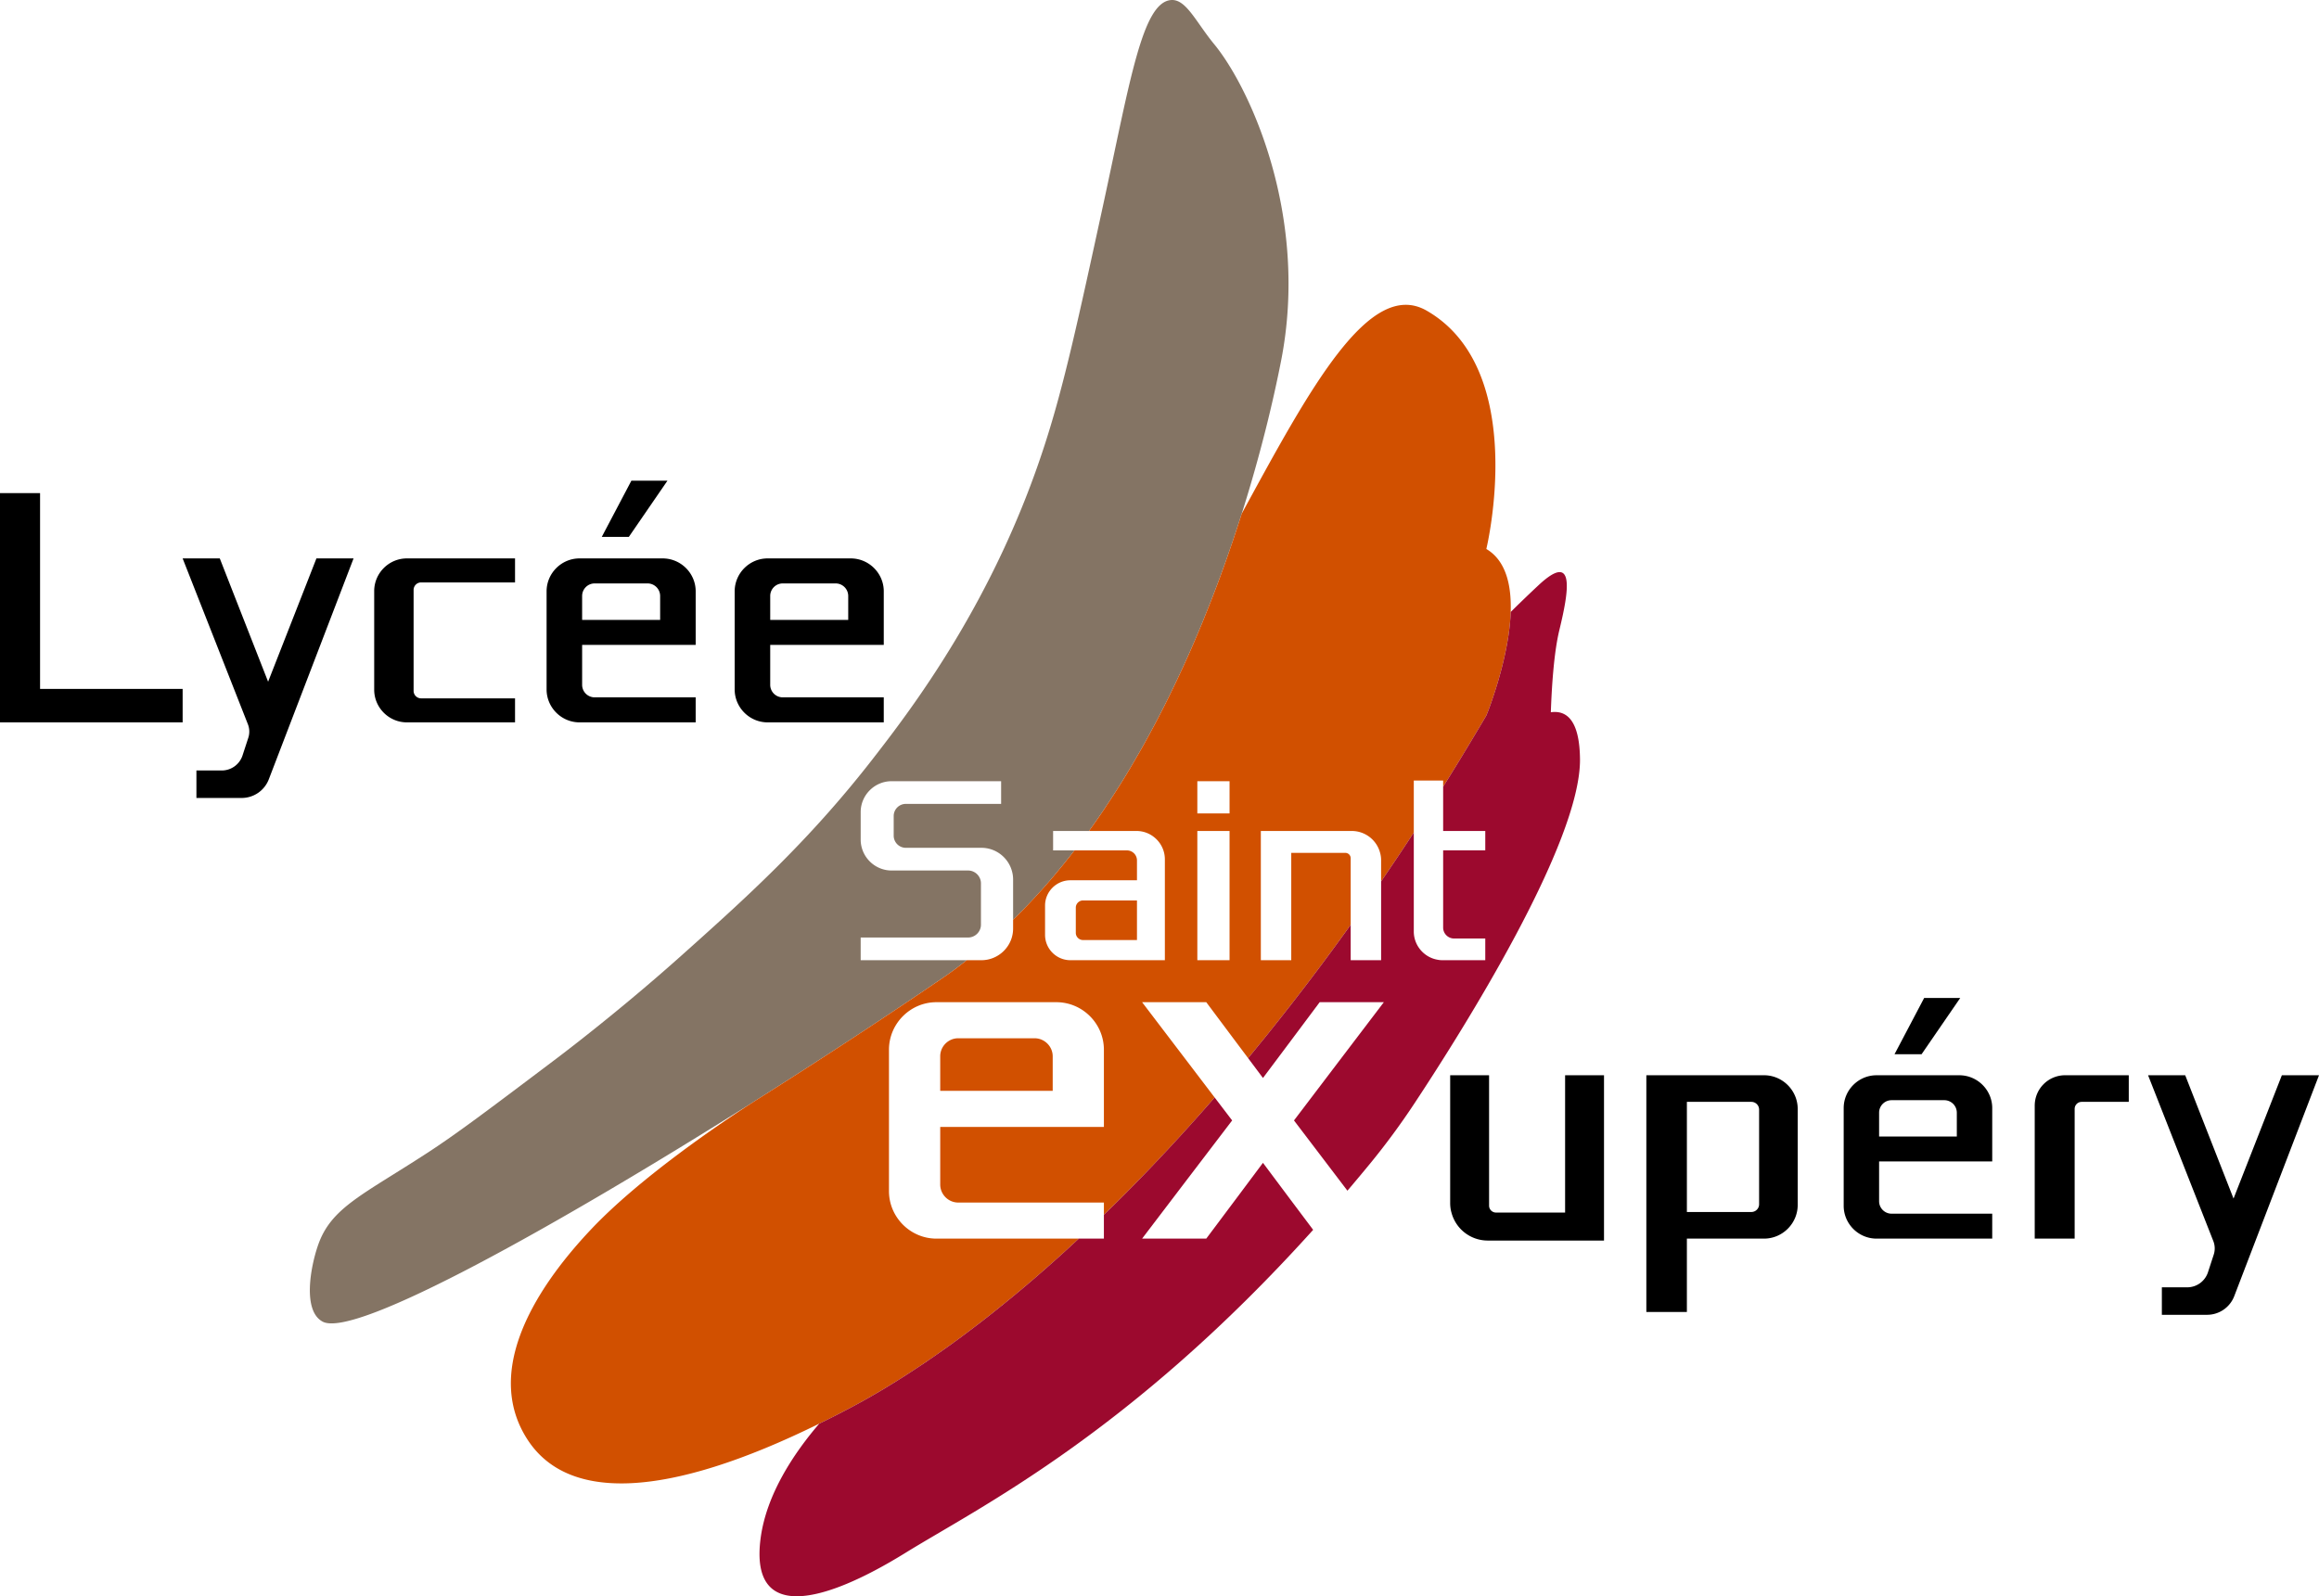 <svg xmlns="http://www.w3.org/2000/svg" width="600" height="413.107" viewBox="0 0 600 413.107"><path d="M331.455 93.404c-2.015 10.281-5.287 24.092-10.178 39.523a456.789 456.789 0 0 1-1.705 5.235c-.224.689-.448 1.378-.689 2.084-.24.688-.482 1.394-.723 2.083a195.018 195.018 0 0 1-1.963 5.546l-.465 1.291c-.43 1.171-.861 2.325-1.31 3.496-.412 1.068-.826 2.17-1.256 3.255-.43 1.085-.861 2.187-1.309 3.272-.5 1.274-1.016 2.548-1.567 3.823-.086.24-.19.465-.293.706a234.65 234.65 0 0 1-1.86 4.34c-.069.155-.137.327-.206.482a335.164 335.164 0 0 1-3.703 8.06c-.413.878-.844 1.756-1.274 2.634a188.053 188.053 0 0 1-2.635 5.27c-.448.878-.896 1.74-1.36 2.617a320.992 320.992 0 0 1-2.894 5.339c-.465.827-.93 1.653-1.395 2.463-.5.86-.998 1.722-1.498 2.583a184.78 184.78 0 0 1-2.635 4.391 236.155 236.155 0 0 1-3.978 6.2 123.38 123.38 0 0 1-2.462 3.65c-.207.293-.397.569-.603.862-.568.826-1.154 1.636-1.74 2.445h-9.282v5.029H278c-.62.792-1.222 1.584-1.86 2.359-1.084 1.378-2.204 2.72-3.323 4.064-.052.069-.104.12-.138.172a199.42 199.42 0 0 1-3.03 3.479 201.234 201.234 0 0 1-4.1 4.426 199.227 199.227 0 0 1-3.427 3.444v-10.436c0-.792-.12-1.567-.344-2.308-.999-3.392-4.15-5.872-7.853-5.872h-19.563c-1.722 0-3.134-1.412-3.134-3.151v-5.08a3.146 3.146 0 0 1 3.134-3.135h24.66v-5.872h-28.345c-4.392 0-7.99 3.599-7.99 7.99v7.13c0 .74.102 1.446.292 2.118.93 3.375 4.047 5.872 7.698 5.872h19.787c1.842 0 3.34 1.499 3.34 3.324v10.694c0 1.826-1.498 3.324-3.34 3.324h-27.778v5.872h27.468a.519.519 0 0 1-.12.086 228.28 228.28 0 0 1-3.238 2.463c-1.102.81-2.205 1.585-3.324 2.342-13.725 9.369-29.517 19.736-45.722 30 0 0-.172.103-.5.31-.172.12-.327.223-.482.31-.086.051-.19.103-.275.172-.31.206-.672.43-1.085.688-.12.087-.276.173-.413.276-.241.155-.483.31-.758.482-49.752 31.308-102.345 60.877-110.749 56.416-5.218-2.755-3.22-14-1.171-19.873 3.375-9.626 11.417-12.864 28.053-23.679 7.629-4.942 16.05-11.297 32.875-23.989 0 0 15.671-11.693 32.445-26.658 16.721-14.93 33.305-29.758 50.216-51.56 10.247-13.191 31.429-40.969 44.448-81.335 4.943-15.275 8.542-31.877 15.069-61.91C292.397 20.903 295.53.668 302.953.014c3.91-.344 6.459 5.666 11.177 11.4 9.334 11.332 24.66 44.655 17.325 81.99z" fill="#847464"/><path d="M280.205 233.033c-1.016 0-1.86.844-1.86 1.86v6.527c0 1.016.844 1.86 1.86 1.86h13.966v-10.247h-13.966zm0 0c-1.016 0-1.86.844-1.86 1.86v6.527c0 1.016.844 1.86 1.86 1.86h13.966v-10.247h-13.966zm0 0c-1.016 0-1.86.844-1.86 1.86v6.527c0 1.016.844 1.86 1.86 1.86h13.966v-10.247h-13.966zm-12.52 35.665h-19.753c-2.583 0-4.667 2.118-4.667 4.667v8.937h29.104v-8.937c0-2.549-2.118-4.667-4.684-4.667zm12.52-35.665c-1.016 0-1.86.844-1.86 1.86v6.527c0 1.016.844 1.86 1.86 1.86h13.966v-10.247h-13.966zm104.36-90.962s11.228-46.342-15.43-61.669c-14.845-8.524-30.293 20.287-47.858 52.525a456.789 456.789 0 0 1-1.705 5.235c-.224.689-.448 1.378-.689 2.084-.24.688-.482 1.394-.723 2.083a195.018 195.018 0 0 1-1.963 5.546l-.465 1.291a176.943 176.943 0 0 1-1.31 3.496c-.412 1.068-.826 2.17-1.256 3.255-.43 1.085-.861 2.187-1.309 3.272-.5 1.274-1.016 2.548-1.567 3.823-.086.24-.19.465-.293.706a234.65 234.65 0 0 1-1.86 4.34c-.069.155-.137.327-.206.482a335.164 335.164 0 0 1-3.703 8.06c-.413.878-.844 1.756-1.274 2.634a188.053 188.053 0 0 1-2.635 5.27c-.448.878-.896 1.74-1.36 2.617a320.992 320.992 0 0 1-2.894 5.339c-.465.827-.93 1.653-1.395 2.463-.5.86-.998 1.722-1.498 2.583a184.78 184.78 0 0 1-2.635 4.391 236.155 236.155 0 0 1-3.978 6.2 123.38 123.38 0 0 1-2.462 3.65c-.207.293-.397.569-.603.862-.568.826-1.154 1.636-1.74 2.445h12.296c4.03 0 7.337 3.306 7.337 7.336v26.107h-24.454c-3.6 0-6.544-2.944-6.544-6.56v-7.578c0-3.6 2.944-6.544 6.544-6.544h17.238v-5.15a2.59 2.59 0 0 0-2.583-2.582H278c-.62.792-1.222 1.584-1.86 2.359-1.084 1.378-2.204 2.72-3.323 4.064-.052.069-.104.12-.138.172a199.42 199.42 0 0 1-3.03 3.479 201.234 201.234 0 0 1-4.1 4.426 199.227 199.227 0 0 1-3.427 3.444v2.29c0 4.495-3.685 8.18-8.197 8.18h-3.771a.519.519 0 0 1-.12.086 228.28 228.28 0 0 1-3.238 2.463c-1.102.81-2.205 1.585-3.324 2.342-13.725 9.369-29.517 19.736-45.722 30 0 0-.172.103-.5.31-.172.12-.327.223-.482.31-.086.051-.19.103-.275.172-.31.206-.672.43-1.085.688-.12.087-.276.173-.413.276-.241.155-.483.31-.758.482-8.146 5.287-28.622 19.133-41.21 32.427-15.999 16.894-27.554 37.766-16.446 54.66 10.418 15.826 35.665 15.275 75.376-4.27a264.466 264.466 0 0 0 8.18-4.168c5.46-2.893 11.211-6.32 17.187-10.298.861-.551 1.722-1.137 2.583-1.722a162.178 162.178 0 0 0 3.048-2.119 238.35 238.35 0 0 0 3.255-2.307 270.293 270.293 0 0 0 6.44-4.805c.724-.551 1.465-1.102 2.188-1.688.981-.757 1.963-1.532 2.945-2.324a323.124 323.124 0 0 0 8.18-6.734c.757-.637 1.515-1.291 2.273-1.946 3.582-3.1 7.216-6.354 10.884-9.781h-36.836c-6.75 0-12.279-5.546-12.279-12.296V271.66c0-6.75 5.528-12.296 12.279-12.296h31.015c6.785 0 12.313 5.545 12.313 12.296v19.993h-42.347v14.897c0 2.548 2.084 4.667 4.667 4.667h37.68v3.168c7.164-6.94 14.466-14.5 21.854-22.68 1.05-1.17 2.118-2.342 3.168-3.547a282.754 282.754 0 0 0 3.634-4.133l-7.13-9.369-11.641-15.292h16.601l7.336 9.816 3.496 4.667c.999-1.223 2.015-2.463 3.014-3.703a205.915 205.915 0 0 0 2.927-3.616 621.672 621.672 0 0 0 20.597-27.192v-17.221a1.39 1.39 0 0 0-1.395-1.395h-13.984v27.777h-7.87v-33.443h23.524a7.58 7.58 0 0 1 7.337 5.666 7.02 7.02 0 0 1 .258 1.911v5.477a700.467 700.467 0 0 0 8.456-12.64V202h7.594v1.602c1.05-1.67 2.084-3.358 3.134-5.046.827-1.343 1.654-2.686 2.463-4.047.947-1.532 1.86-3.082 2.79-4.632.93-1.55 1.86-3.117 2.79-4.702l.568-1.429c1.464-3.926 5.39-15.258 5.734-25.367.224-6.94-1.222-13.294-6.303-16.308zm-66.44 106.426h-8.335v-33.443h8.336v33.443zm0-37.99h-8.335v-8.334h8.336v8.335zm-39.78 24.386v6.527c0 1.016.844 1.86 1.86 1.86h13.966v-10.247h-13.966c-1.016 0-1.86.844-1.86 1.86zm-10.66 33.805h-19.753c-2.583 0-4.667 2.118-4.667 4.667v8.937h29.104v-8.937c0-2.549-2.118-4.667-4.684-4.667zm12.52-35.665c-1.016 0-1.86.844-1.86 1.86v6.527c0 1.016.844 1.86 1.86 1.86h13.966v-10.247h-13.966zm0 0c-1.016 0-1.86.844-1.86 1.86v6.527c0 1.016.844 1.86 1.86 1.86h13.966v-10.247h-13.966zm0 0c-1.016 0-1.86.844-1.86 1.86v6.527c0 1.016.844 1.86 1.86 1.86h13.966v-10.247h-13.966z" fill="#d15000"/><path d="M326.77 300.936l-7.336 9.816-7.336 9.799h-16.601l11.641-15.293 11.66-15.292-4.53-5.941a282.754 282.754 0 0 1-3.634 4.133c-1.05 1.205-2.118 2.376-3.168 3.547-7.388 8.18-14.69 15.74-21.854 22.68v6.166h-6.492a384.124 384.124 0 0 1-10.884 9.781c-.758.655-1.516 1.309-2.273 1.946a323.124 323.124 0 0 1-8.18 6.734c-.982.792-1.964 1.567-2.945 2.324-.723.586-1.464 1.137-2.187 1.688a270.293 270.293 0 0 1-6.44 4.805 238.35 238.35 0 0 1-3.256 2.307c-1.033.74-2.049 1.43-3.048 2.119-.86.585-1.722 1.17-2.583 1.722-5.976 3.978-11.728 7.405-17.187 10.298a264.466 264.466 0 0 1-8.18 4.167c-6.492 7.578-13.639 18.22-15.154 29.604-2.893 21.784 15.998 17.117 37.559 3.77 18.874-11.675 57.932-30.842 105.393-83.539l-5.648-7.525-7.337-9.816zm74.482-116.604c.206-6.028.74-15.224 2.204-21.268 2.342-9.661 4.34-20.666-5.339-11.66a339.296 339.296 0 0 0-7.25 6.975c-.344 10.11-4.27 21.44-5.734 25.367-.362.913-.569 1.43-.569 1.43-.93 1.584-1.86 3.15-2.79 4.7-.93 1.55-1.842 3.1-2.79 4.633-.808 1.36-1.635 2.704-2.462 4.047-1.05 1.688-2.084 3.376-3.134 5.046v11.452h10.901v5.011h-10.901v19.994a2.837 2.837 0 0 0 2.824 2.824h8.077v5.614h-11.073c-.43 0-.844-.034-1.257-.12-3.479-.586-6.165-3.651-6.165-7.302v-25.608a700.468 700.468 0 0 1-8.456 12.64v20.39h-7.87v-9.161a621.672 621.672 0 0 1-20.597 27.192 205.915 205.915 0 0 1-2.927 3.616c-.999 1.24-2.015 2.48-3.014 3.703l3.84 5.132 7.337-9.799 7.336-9.816h16.601l-11.624 15.292-11.624 15.31 13.828 18.185a562.345 562.345 0 0 0 5.941-7.112 187.915 187.915 0 0 0 11.383-15.465c12.727-19.253 43.105-67.558 42.847-89.188-.121-9.919-3.41-12.64-7.543-12.054z" fill="#9c092e"/><path d="M10.367 127.622H0v59.327h47.255v-8.662H10.367v-50.665zM78.15 154.02l-8.782 22.405-8.783-22.405-3.72-9.506h-9.61l16.885 42.923c.44 1.12.477 2.357.104 3.5l-1.49 4.563a5.653 5.653 0 0 1-5.374 3.898h-6.56v7.112h11.706a7.522 7.522 0 0 0 7.023-4.828l21.93-57.168H81.87l-3.72 9.506zm512.242 124.25l-3.72 9.506-8.783 22.405-8.783-22.405-3.72-9.506h-9.609l16.885 42.923c.44 1.12.477 2.357.103 3.5l-1.49 4.563a5.653 5.653 0 0 1-5.374 3.898h-6.559v7.112h11.705a7.522 7.522 0 0 0 7.024-4.828L600 278.27h-9.61zM96.817 152.97v25.521c0 4.65 3.806 8.456 8.456 8.456h27.984v-6.217h-24.299a1.94 1.94 0 0 1-1.946-1.929V152.66a1.94 1.94 0 0 1 1.946-1.929h24.299v-6.217h-27.984c-4.65 0-8.456 3.806-8.456 8.456zm74.636-8.456h-21.509c-4.684 0-8.524 3.84-8.524 8.525v25.384c0 4.684 3.84 8.524 8.524 8.524h30.051v-6.475h-26.142a3.245 3.245 0 0 1-3.237-3.238v-10.332h29.379v-13.863c0-4.685-3.84-8.525-8.542-8.525zm-.654 15.912h-20.183v-6.2a3.245 3.245 0 0 1 3.237-3.237h13.708a3.256 3.256 0 0 1 3.238 3.238v6.2zm49.318-15.912h-21.51c-4.684 0-8.524 3.84-8.524 8.525v25.384c0 4.684 3.84 8.524 8.525 8.524h30.05v-6.475h-26.141a3.245 3.245 0 0 1-3.238-3.238v-10.332h29.38v-13.863c0-4.685-3.84-8.525-8.542-8.525zm-.655 15.912H199.28v-6.2a3.245 3.245 0 0 1 3.238-3.237h13.708a3.256 3.256 0 0 1 3.237 3.238v6.2zm-46.766-36.03h-9.333l-7.666 14.555h7l9.999-14.555zm334.248 153.879h-21.428c-4.667 0-8.493 3.826-8.493 8.492v25.289c0 4.666 3.826 8.492 8.493 8.492h29.938v-6.45H489.41a3.233 3.233 0 0 1-3.225-3.226v-10.294h29.269v-13.81c0-4.667-3.826-8.493-8.51-8.493zm-.652 15.852h-20.107v-6.176a3.233 3.233 0 0 1 3.225-3.225h13.657a3.244 3.244 0 0 1 3.225 3.225v6.176zm-101.349 19.676h-17.881c-.988 0-1.788-.8-1.788-1.788v-33.74h-10.066v33.083c0 .837.11 1.674.33 2.445a9.695 9.695 0 0 0 9.383 7.247h30.088v-42.775h-10.066v35.528zm51.468-35.533h-30.447v61.273h10.488v-18.995h19.959c4.787 0 8.714-3.926 8.714-8.714v-24.85c0-4.787-3.927-8.714-8.714-8.714zm-1.274 33.392a1.999 1.999 0 0 1-1.998 1.998h-16.687v-28.501h16.687a2 2 0 0 1 1.998 1.997v24.506zm52.037-53.386h-9.333l-7.666 14.555h7l9.999-14.555zm19.275 27.865v34.407h10.333v-33.564c0-1.016.81-1.825 1.825-1.825h12.176v-6.889h-16.464a7.857 7.857 0 0 0-7.87 7.87z"/></svg>